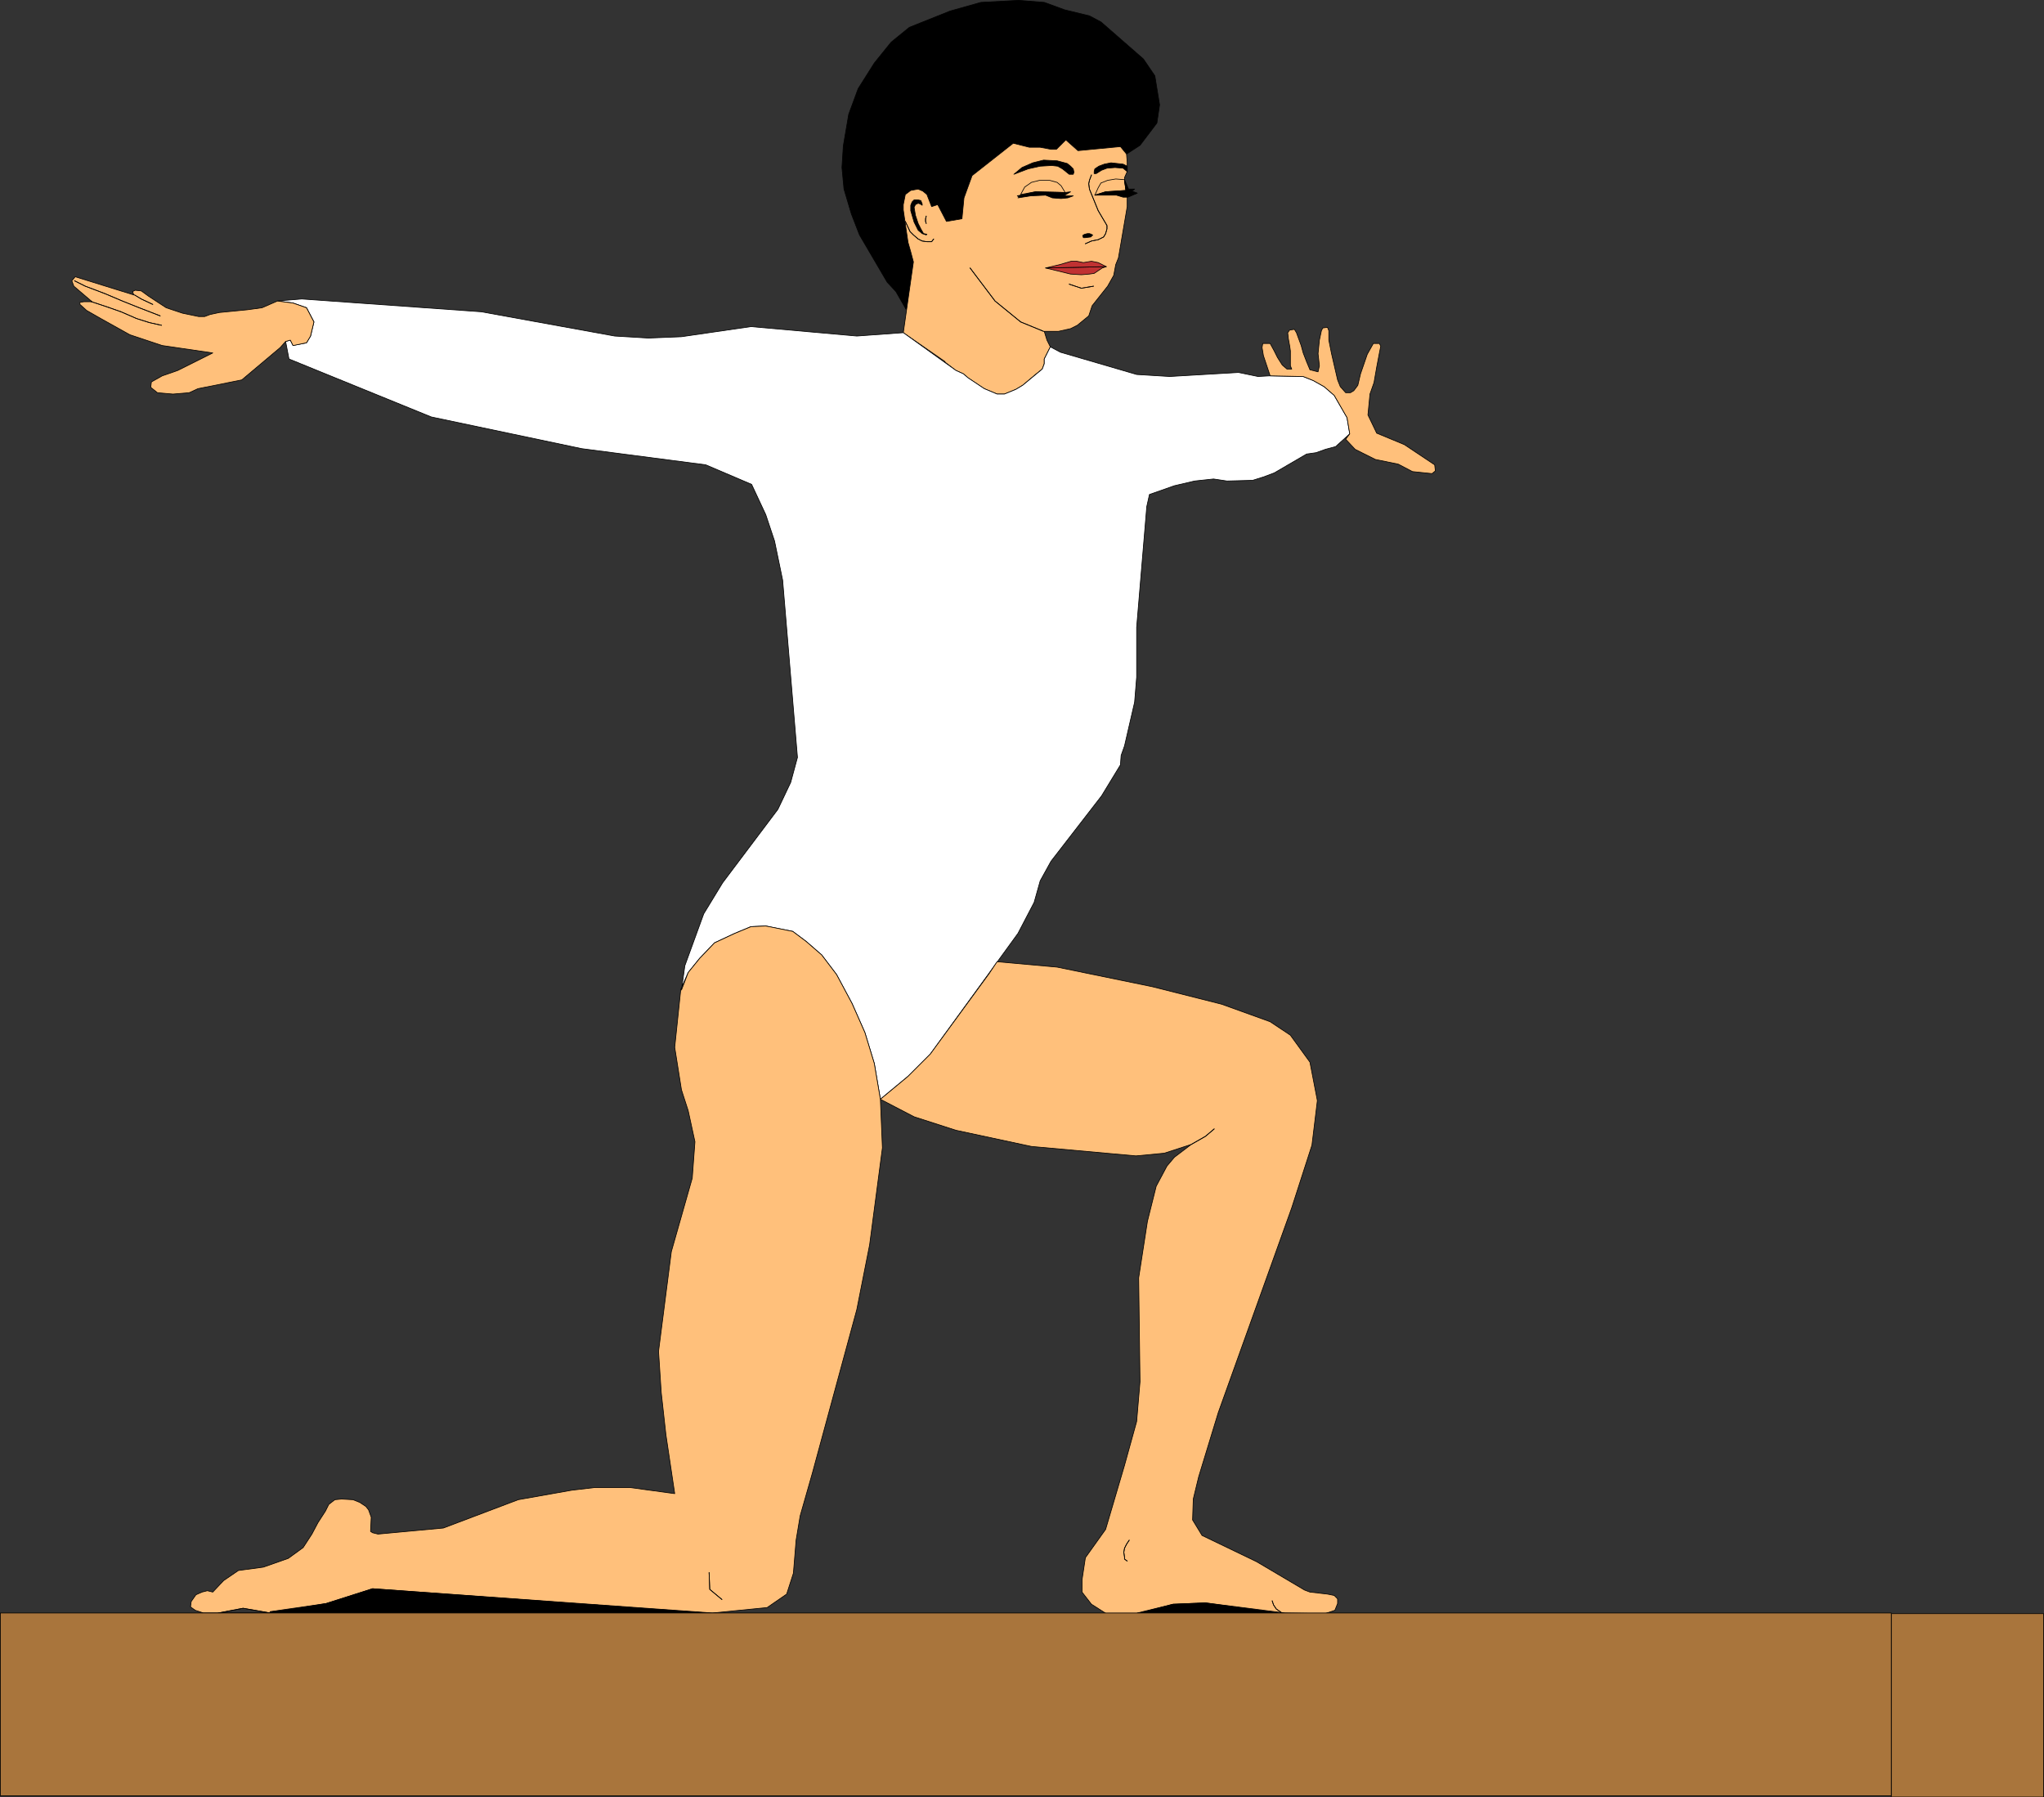 <?xml version="1.0" encoding="UTF-8" standalone="no"?>
<svg
   version="1.0"
   width="129.595mm"
   height="113.963mm"
   id="svg69"
   sodipodi:docname="Gymnastics 01.wmf"
   xmlns:inkscape="http://www.inkscape.org/namespaces/inkscape"
   xmlns:sodipodi="http://sodipodi.sourceforge.net/DTD/sodipodi-0.dtd"
   xmlns="http://www.w3.org/2000/svg"
   xmlns:svg="http://www.w3.org/2000/svg">
  <rect width="100%" height="100%" fill="#333333" stroke="none"/>
  <sodipodi:namedview
     id="namedview69"
     pagecolor="#ffffff"
     bordercolor="#000000"
     borderopacity="0.25"
     inkscape:showpageshadow="2"
     inkscape:pageopacity="0.0"
     inkscape:pagecheckerboard="0"
     inkscape:deskcolor="#d1d1d1"
     inkscape:document-units="mm" />
  <defs
     id="defs1">
    <pattern
       id="WMFhbasepattern"
       patternUnits="userSpaceOnUse"
       width="6"
       height="6"
       x="0"
       y="0" />
  </defs>
  <path
     style="fill:#000000;fill-opacity:1;fill-rule:evenodd;stroke:none"
     d="m 217.271,74.4 1.616,-11.633 -0.646,-2.423 -0.646,-2.262 -1.131,-9.048 0.485,-2.423 1.293,-0.969 1.778,-0.323 1.131,0.485 0.97,0.808 1.131,2.908 1.454,-0.485 2.101,4.039 3.717,-0.646 0.485,-5.008 1.939,-5.332 9.858,-7.755 3.878,0.969 h 2.586 l 2.586,0.485 h 1.293 l 2.262,-2.262 2.909,2.585 10.181,-0.969 1.454,1.777 3.232,-2.1 4.04,-5.332 0.646,-4.362 -1.131,-6.947 -2.747,-4.039 -10.181,-8.886 -2.747,-1.454 -5.979,-1.454 -4.848,-1.777 -6.141,-0.485 -9.05,0.485 -7.434,2.1 -9.696,3.878 -4.363,3.554 -4.04,5.008 -3.878,6.139 -2.262,6.139 -1.293,7.593 -0.323,5.17 0.485,5.17 1.778,5.978 1.939,5.008 6.626,11.309 2.101,2.262 2.586,4.524 z"
     id="path1" />
  <path
     style="fill:none;stroke:#000000;stroke-width:0.162px;stroke-linecap:round;stroke-linejoin:round;stroke-miterlimit:4;stroke-dasharray:none;stroke-opacity:1"
     d="m 217.271,74.4 1.616,-11.633 -0.646,-2.423 -0.646,-2.262 -1.131,-9.048 0.485,-2.423 1.293,-0.969 1.778,-0.323 1.131,0.485 0.97,0.808 1.131,2.908 1.454,-0.485 2.101,4.039 3.717,-0.646 0.485,-5.008 1.939,-5.332 9.858,-7.755 3.878,0.969 h 2.586 l 2.586,0.485 h 1.293 l 2.262,-2.262 2.909,2.585 10.181,-0.969 1.454,1.777 3.232,-2.1 4.04,-5.332 0.646,-4.362 -1.131,-6.947 -2.747,-4.039 -10.181,-8.886 -2.747,-1.454 -5.979,-1.454 -4.848,-1.777 -6.141,-0.485 -9.05,0.485 -7.434,2.1 -9.696,3.878 -4.363,3.554 -4.04,5.008 -3.878,6.139 -2.262,6.139 -1.293,7.593 -0.323,5.17 0.485,5.17 1.778,5.978 1.939,5.008 6.626,11.309 2.101,2.262 2.586,4.524 v 0"
     id="path2" />
  <path
     style="fill:#ffc07b;fill-opacity:1;fill-rule:evenodd;stroke:none"
     d="m 226.321,86.678 2.747,2.1 1.778,0.808 1.131,0.969 3.878,2.585 3.07,1.293 h 1.778 l 2.747,-1.131 1.616,-0.969 3.07,-2.585 1.616,-1.293 0.485,-1.293 v -1.131 l 1.454,-2.908 -0.808,-1.616 -0.646,-2.1 h 3.394 l 2.909,-0.646 1.616,-0.808 2.747,-2.262 0.808,-2.423 3.717,-4.685 1.454,-2.585 0.485,-2.585 0.646,-1.616 2.101,-12.279 v -2.747 l -0.646,-3.393 v -0.808 l 0.646,-1.454 v -2.262 l -0.162,-1.939 -1.454,-1.777 -10.181,0.969 -2.909,-2.585 -2.262,2.262 h -1.293 l -2.586,-0.485 h -2.586 l -3.878,-0.969 -9.858,7.755 -1.939,5.332 -0.485,5.008 -3.717,0.646 -2.101,-4.039 -1.454,0.485 -1.131,-2.908 -0.97,-0.808 -1.131,-0.485 -1.778,0.323 -1.293,0.969 -0.485,2.423 v 1.293 l 1.131,7.755 0.646,2.262 0.646,2.423 -2.424,16.964 10.019,6.947 v 0 z"
     id="path3" />
  <path
     style="fill:none;stroke:#000000;stroke-width:0.162px;stroke-linecap:round;stroke-linejoin:round;stroke-miterlimit:4;stroke-dasharray:none;stroke-opacity:1"
     d="m 226.321,86.678 2.747,2.1 1.778,0.808 1.131,0.969 3.878,2.585 3.07,1.293 h 1.778 l 2.747,-1.131 1.616,-0.969 3.07,-2.585 1.616,-1.293 0.485,-1.293 v -1.131 l 1.454,-2.908 -0.808,-1.616 -0.646,-2.1 h 3.394 l 2.909,-0.646 1.616,-0.808 2.747,-2.262 0.808,-2.423 3.717,-4.685 1.454,-2.585 0.485,-2.585 0.646,-1.616 2.101,-12.279 v -2.747 l -0.646,-3.393 v -0.808 l 0.646,-1.454 v -2.262 l -0.162,-1.939 -1.454,-1.777 -10.181,0.969 -2.909,-2.585 -2.262,2.262 h -1.293 l -2.586,-0.485 h -2.586 l -3.878,-0.969 -9.858,7.755 -1.939,5.332 -0.485,5.008 -3.717,0.646 -2.101,-4.039 -1.454,0.485 -1.131,-2.908 -0.97,-0.808 -1.131,-0.485 -1.778,0.323 -1.293,0.969 -0.485,2.423 v 1.293 l 1.131,7.755 0.646,2.262 0.646,2.423 -2.424,16.964 10.019,6.947 v 0"
     id="path4" />
  <path
     style="fill:#000000;fill-opacity:1;fill-rule:evenodd;stroke:none"
     d="m 221.957,56.305 0.162,-0.162 -0.808,-0.162 -0.646,-1.131 -0.646,-1.293 -0.646,-1.939 -0.323,-1.939 0.323,-0.646 0.646,-0.323 0.485,0.162 0.485,0.323 V 48.873 l -0.323,-0.808 -0.646,-0.162 h -0.97 l -0.485,0.485 -0.323,0.808 v 1.293 l 0.808,2.747 0.97,1.939 0.97,0.808 z"
     id="path5" />
  <path
     style="fill:none;stroke:#000000;stroke-width:0.162px;stroke-linecap:round;stroke-linejoin:round;stroke-miterlimit:4;stroke-dasharray:none;stroke-opacity:1"
     d="m 221.957,56.305 0.162,-0.162 -0.808,-0.162 -0.646,-1.131 -0.646,-1.293 -0.646,-1.939 -0.323,-1.939 0.323,-0.646 0.646,-0.323 0.485,0.162 0.485,0.323 V 48.873 l -0.323,-0.808 -0.646,-0.162 h -0.97 l -0.485,0.485 -0.323,0.808 v 1.293 l 0.808,2.747 0.97,1.939 0.97,0.808 0.97,0.323 v 0"
     id="path6" />
  <path
     style="fill:none;stroke:#000000;stroke-width:0.162px;stroke-linecap:round;stroke-linejoin:round;stroke-miterlimit:4;stroke-dasharray:none;stroke-opacity:1"
     d="m 250.076,79.408 -5.494,-2.262 -6.141,-5.008 -5.979,-7.917"
     id="path7" />
  <path
     style="fill:none;stroke:#000000;stroke-width:0.162px;stroke-linecap:round;stroke-linejoin:round;stroke-miterlimit:4;stroke-dasharray:none;stroke-opacity:1"
     d="m 250.076,79.408 -5.494,-2.262 -6.141,-5.008 -5.979,-7.917"
     id="path8" />
  <path
     style="fill:none;stroke:#000000;stroke-width:0.162px;stroke-linecap:round;stroke-linejoin:round;stroke-miterlimit:4;stroke-dasharray:none;stroke-opacity:1"
     d="m 221.957,51.781 -0.162,0.646 v 0.646 l 0.162,0.485"
     id="path9" />
  <path
     style="fill:none;stroke:#000000;stroke-width:0.162px;stroke-linecap:round;stroke-linejoin:round;stroke-miterlimit:4;stroke-dasharray:none;stroke-opacity:1"
     d="m 221.957,51.781 -0.162,0.646 v 0.646 l 0.162,0.485"
     id="path10" />
  <path
     style="fill:none;stroke:#000000;stroke-width:0.162px;stroke-linecap:round;stroke-linejoin:round;stroke-miterlimit:4;stroke-dasharray:none;stroke-opacity:1"
     d="m 216.948,53.073 1.131,2.423 0.808,0.808 1.131,0.969 0.97,0.485 1.131,0.162 h 1.131 l 0.485,-0.646"
     id="path11" />
  <path
     style="fill:none;stroke:#000000;stroke-width:0.162px;stroke-linecap:round;stroke-linejoin:round;stroke-miterlimit:4;stroke-dasharray:none;stroke-opacity:1"
     d="m 216.948,53.073 1.131,2.423 0.808,0.808 1.131,0.969 0.97,0.485 1.131,0.162 h 1.131 l 0.485,-0.646"
     id="path12" />
  <path
     style="fill:#000000;fill-opacity:1;fill-rule:evenodd;stroke:none"
     d="m 250.076,38.371 -2.586,0.646 -2.586,1.131 -1.939,1.616 3.394,-1.293 2.909,-0.646 2.747,-0.162 1.454,0.162 1.131,0.646 1.616,1.293 h 0.97 l 0.162,-0.485 -0.162,-0.808 -0.646,-0.646 -0.808,-0.646 -2.424,-0.646 z"
     id="path13" />
  <path
     style="fill:none;stroke:#000000;stroke-width:0.162px;stroke-linecap:round;stroke-linejoin:round;stroke-miterlimit:4;stroke-dasharray:none;stroke-opacity:1"
     d="m 250.076,38.371 -2.586,0.646 -2.586,1.131 -1.939,1.616 3.394,-1.293 2.909,-0.646 2.747,-0.162 1.454,0.162 1.131,0.646 1.616,1.293 h 0.97 l 0.162,-0.485 -0.162,-0.808 -0.646,-0.646 -0.808,-0.646 -2.424,-0.646 -3.232,-0.162 v 0"
     id="path14" />
  <path
     style="fill:#000000;fill-opacity:1;fill-rule:evenodd;stroke:none"
     d="m 267.205,40.148 1.939,0.162 0.97,0.808 v -0.808 -0.485 l -0.97,-0.485 -2.909,-0.323 -1.616,0.323 -1.293,0.485 -0.97,0.646 -0.162,0.646 v 0.485 h 0.485 l 1.293,-0.808 1.293,-0.485 z"
     id="path15" />
  <path
     style="fill:none;stroke:#000000;stroke-width:0.162px;stroke-linecap:round;stroke-linejoin:round;stroke-miterlimit:4;stroke-dasharray:none;stroke-opacity:1"
     d="m 267.205,40.148 1.939,0.162 0.97,0.808 v -0.808 -0.485 l -0.97,-0.485 -2.909,-0.323 -1.616,0.323 -1.293,0.485 -0.97,0.646 -0.162,0.646 v 0.485 h 0.485 l 1.293,-0.808 1.293,-0.485 1.939,-0.162 v 0"
     id="path16" />
  <path
     style="fill:none;stroke:#000000;stroke-width:0.162px;stroke-linecap:round;stroke-linejoin:round;stroke-miterlimit:4;stroke-dasharray:none;stroke-opacity:1"
     d="m 254.277,44.511 -0.97,-0.808 -1.778,-0.485 h -2.424 l -1.939,0.485 -1.616,1.131 -0.97,1.777 3.555,-0.646 7.11,0.162 -0.97,-1.616 v 0"
     id="path17" />
  <path
     style="fill:#000000;fill-opacity:1;fill-rule:evenodd;stroke:none"
     d="m 243.773,46.934 0.485,0.323 -0.323,0.162 3.07,-0.485 3.555,-0.162 1.616,0.646 2.101,0.162 1.616,-0.162 1.293,-0.485 h -2.262 l 1.616,-0.969 -1.293,0.162 -7.11,-0.162 z"
     id="path18" />
  <path
     style="fill:none;stroke:#000000;stroke-width:0.162px;stroke-linecap:round;stroke-linejoin:round;stroke-miterlimit:4;stroke-dasharray:none;stroke-opacity:1"
     d="m 243.773,46.934 0.485,0.323 -0.323,0.162 3.07,-0.485 3.555,-0.162 1.616,0.646 2.101,0.162 1.616,-0.162 1.293,-0.485 h -2.262 l 1.616,-0.969 -1.293,0.162 -7.11,-0.162 -4.363,0.969 v 0"
     id="path19" />
  <path
     style="fill:#000000;fill-opacity:1;fill-rule:evenodd;stroke:none"
     d="m 269.468,43.056 0.97,2.262 h 1.454 l -0.646,0.485 1.293,0.485 -2.262,0.969 h -1.131 l -1.616,-0.485 h -5.171 l 2.586,-0.808 4.848,-0.323 -0.323,-2.585 z"
     id="path20" />
  <path
     style="fill:none;stroke:#000000;stroke-width:0.162px;stroke-linecap:round;stroke-linejoin:round;stroke-miterlimit:4;stroke-dasharray:none;stroke-opacity:1"
     d="m 269.468,43.056 0.97,2.262 h 1.454 l -0.646,0.485 1.293,0.485 -2.262,0.969 h -1.131 l -1.616,-0.485 h -5.171 l 2.586,-0.808 4.848,-0.323 -0.323,-2.585 v 0"
     id="path21" />
  <path
     style="fill:none;stroke:#000000;stroke-width:0.162px;stroke-linecap:round;stroke-linejoin:round;stroke-miterlimit:4;stroke-dasharray:none;stroke-opacity:1"
     d="m 261.549,41.926 -0.485,1.293 -0.162,0.808 0.162,1.293 2.101,5.17 2.101,3.554 v 0.808 l -0.323,1.131 -0.485,0.808 -1.293,0.646 -1.616,0.323 -1.454,0.646"
     id="path22" />
  <path
     style="fill:none;stroke:#000000;stroke-width:0.162px;stroke-linecap:round;stroke-linejoin:round;stroke-miterlimit:4;stroke-dasharray:none;stroke-opacity:1"
     d="m 261.549,41.926 -0.485,1.293 -0.162,0.808 0.162,1.293 2.101,5.17 2.101,3.554 v 0.808 l -0.323,1.131 -0.485,0.808 -1.293,0.646 -1.616,0.323 -1.454,0.646"
     id="path23" />
  <path
     style="fill:#000000;fill-opacity:1;fill-rule:evenodd;stroke:none"
     d="m 261.711,56.305 -0.162,-0.162 -0.485,-0.162 h -0.485 l -0.646,0.162 -0.323,0.162 -0.162,0.162 0.162,0.485 h 0.485 l 1.293,-0.162 0.485,-0.485 v 0 z"
     id="path24" />
  <path
     style="fill:none;stroke:#000000;stroke-width:0.162px;stroke-linecap:round;stroke-linejoin:round;stroke-miterlimit:4;stroke-dasharray:none;stroke-opacity:1"
     d="m 261.711,56.305 -0.162,-0.162 -0.485,-0.162 h -0.485 l -0.646,0.162 -0.323,0.162 -0.162,0.162 0.162,0.485 h 0.485 l 1.293,-0.162 0.485,-0.485 v 0"
     id="path25" />
  <path
     style="fill:none;stroke:#000000;stroke-width:0.162px;stroke-linecap:round;stroke-linejoin:round;stroke-miterlimit:4;stroke-dasharray:none;stroke-opacity:1"
     d="m 263.812,43.864 -0.646,1.131 -0.808,1.777 2.586,-0.808 4.848,-0.323 -0.323,-2.585 -2.101,-0.162 -1.939,0.323 -1.616,0.646 v 0"
     id="path26" />
  <path
     style="fill:#c03232;fill-opacity:1;fill-rule:evenodd;stroke:none"
     d="m 250.561,64.221 5.979,1.454 2.586,0.162 1.939,-0.162 1.131,-0.162 0.97,-0.646 0.97,-0.646 0.97,-0.323 z"
     id="path27" />
  <path
     style="fill:none;stroke:#000000;stroke-width:0.162px;stroke-linecap:round;stroke-linejoin:round;stroke-miterlimit:4;stroke-dasharray:none;stroke-opacity:1"
     d="m 250.561,64.221 5.979,1.454 2.586,0.162 1.939,-0.162 1.131,-0.162 0.97,-0.646 0.97,-0.646 0.97,-0.323 -14.544,0.323 v 0"
     id="path28" />
  <path
     style="fill:#c03232;fill-opacity:1;fill-rule:evenodd;stroke:none"
     d="m 256.701,62.606 -2.747,0.808 -3.394,0.808 14.544,-0.323 -1.939,-0.969 -1.616,-0.323 -1.939,0.323 -1.616,-0.323 z"
     id="path29" />
  <path
     style="fill:none;stroke:#000000;stroke-width:0.162px;stroke-linecap:round;stroke-linejoin:round;stroke-miterlimit:4;stroke-dasharray:none;stroke-opacity:1"
     d="m 256.701,62.606 -2.747,0.808 -3.394,0.808 14.544,-0.323 -1.939,-0.969 -1.616,-0.323 -1.939,0.323 -1.616,-0.323 h -1.293 v 0"
     id="path30" />
  <path
     style="fill:none;stroke:#000000;stroke-width:0.162px;stroke-linecap:round;stroke-linejoin:round;stroke-miterlimit:4;stroke-dasharray:none;stroke-opacity:1"
     d="m 256.217,68.099 2.909,0.969 2.909,-0.485"
     id="path31" />
  <path
     style="fill:none;stroke:#000000;stroke-width:0.162px;stroke-linecap:round;stroke-linejoin:round;stroke-miterlimit:4;stroke-dasharray:none;stroke-opacity:1"
     d="m 256.217,68.099 2.909,0.969 2.909,-0.485"
     id="path32" />
  <path
     style="fill:#ffffff;fill-opacity:1;fill-rule:evenodd;stroke:none"
     d="m 163.135,237.093 1.778,-4.039 2.747,-3.393 3.555,-3.716 4.848,-2.262 3.878,-1.616 3.555,-0.162 6.464,1.292 3.232,2.423 3.717,3.231 3.555,4.685 3.717,6.947 3.07,6.947 2.262,7.432 1.454,8.563 6.626,-5.493 5.333,-5.332 21.008,-28.92 3.878,-7.432 1.454,-5.17 2.586,-4.685 12.12,-15.672 4.525,-7.432 0.162,-2.262 0.808,-2.262 2.424,-10.502 0.485,-5.978 v -11.956 l 2.424,-28.92 0.646,-2.908 5.979,-2.1 4.848,-1.131 4.525,-0.485 3.232,0.485 6.141,-0.162 2.586,-0.808 2.586,-0.969 7.757,-4.524 2.262,-0.323 2.262,-0.808 2.424,-0.646 3.394,-3.07 -0.646,-3.878 -3.07,-5.332 -2.424,-2.1 -2.586,-1.454 -2.424,-0.969 -7.918,-0.162 -2.909,0.162 -4.686,-0.969 -16.483,0.969 -7.918,-0.485 -18.261,-5.332 -2.424,-1.293 -1.454,2.908 v 1.131 l -0.485,1.293 -4.686,3.878 -1.616,0.969 -2.747,1.131 h -1.778 l -3.07,-1.293 -3.878,-2.585 -1.131,-0.969 -1.778,-0.808 -12.605,-9.048 -11.15,0.808 -25.371,-2.262 -16.645,2.423 -7.918,0.323 -8.08,-0.485 -31.997,-5.816 -42.986,-3.07 -5.818,0.485 3.717,0.485 3.232,1.131 1.778,3.393 -0.808,3.393 -0.97,1.616 -3.232,0.646 -0.646,-1.293 -1.131,0.323 0.808,4.201 34.098,13.894 36.037,7.593 29.734,3.878 10.989,4.685 3.394,7.27 2.101,6.301 1.939,9.371 3.555,42.491 -1.616,5.978 -3.07,6.463 -13.251,17.61 -4.525,7.432 -4.525,12.44 -0.808,5.816 v 0 z"
     id="path33" />
  <path
     style="fill:none;stroke:#000000;stroke-width:0.162px;stroke-linecap:round;stroke-linejoin:round;stroke-miterlimit:4;stroke-dasharray:none;stroke-opacity:1"
     d="m 163.135,237.093 1.778,-4.039 2.747,-3.393 3.555,-3.716 4.848,-2.262 3.878,-1.616 3.555,-0.162 6.464,1.292 3.232,2.423 3.717,3.231 3.555,4.685 3.717,6.947 3.07,6.947 2.262,7.432 1.454,8.563 6.626,-5.493 5.333,-5.332 21.008,-28.92 3.878,-7.432 1.454,-5.17 2.586,-4.685 12.12,-15.672 4.525,-7.432 0.162,-2.262 0.808,-2.262 2.424,-10.502 0.485,-5.978 v -11.956 l 2.424,-28.92 0.646,-2.908 5.979,-2.1 4.848,-1.131 4.525,-0.485 3.232,0.485 6.141,-0.162 2.586,-0.808 2.586,-0.969 7.757,-4.524 2.262,-0.323 2.262,-0.808 2.424,-0.646 3.394,-3.07 -0.646,-3.878 -3.07,-5.332 -2.424,-2.1 -2.586,-1.454 -2.424,-0.969 -7.918,-0.162 -2.909,0.162 -4.686,-0.969 -16.483,0.969 -7.918,-0.485 -18.261,-5.332 -2.424,-1.293 -1.454,2.908 v 1.131 l -0.485,1.293 -4.686,3.878 -1.616,0.969 -2.747,1.131 h -1.778 l -3.07,-1.293 -3.878,-2.585 -1.131,-0.969 -1.778,-0.808 -12.605,-9.048 -11.15,0.808 -25.371,-2.262 -16.645,2.423 -7.918,0.323 -8.08,-0.485 -31.997,-5.816 -42.986,-3.07 -5.818,0.485 3.717,0.485 3.232,1.131 1.778,3.393 -0.808,3.393 -0.97,1.616 -3.232,0.646 -0.646,-1.293 -1.131,0.323 0.808,4.201 34.098,13.894 36.037,7.593 29.734,3.878 10.989,4.685 3.394,7.27 2.101,6.301 1.939,9.371 3.555,42.491 -1.616,5.978 -3.07,6.463 -13.251,17.61 -4.525,7.432 -4.525,12.44 -0.808,5.816 v 0"
     id="path34" />
  <path
     style="fill:#ffc07b;fill-opacity:1;fill-rule:evenodd;stroke:none"
     d="m 304.373,90.071 7.918,0.162 2.424,0.969 2.586,1.454 2.424,2.1 3.07,5.332 0.646,3.878 -0.97,1.292 2.262,2.423 4.848,2.423 5.494,1.131 3.394,1.777 4.686,0.485 0.808,-0.646 -0.162,-1.454 -4.363,-2.908 -2.909,-1.939 -6.626,-2.747 -2.101,-4.362 0.485,-5.008 0.97,-2.747 0.646,-3.716 0.646,-3.393 0.323,-1.616 -0.323,-0.646 h -0.646 -0.808 l -1.454,2.585 -1.616,4.685 -0.646,2.747 -0.97,1.293 -0.808,0.485 h -1.131 l -1.293,-1.454 -0.646,-1.616 -1.454,-6.301 -0.646,-3.231 v -2.262 l -0.323,-0.808 -1.131,0.162 -0.323,0.646 -0.485,2.262 -0.323,3.231 0.323,2.908 -0.323,1.454 -1.939,-0.485 -0.808,-1.939 -0.808,-2.1 -0.485,-1.777 -1.131,-3.07 -0.485,-0.808 -1.131,0.162 -0.485,0.646 0.162,1.454 0.323,1.777 0.162,1.131 v 1.293 2.262 l 0.323,0.808 h -1.131 l -1.131,-0.969 -1.131,-1.777 -0.808,-1.616 -0.97,-1.777 h -0.646 -1.131 l -0.162,0.969 0.323,1.939 1.616,4.847 z"
     id="path35" />
  <path
     style="fill:none;stroke:#000000;stroke-width:0.162px;stroke-linecap:round;stroke-linejoin:round;stroke-miterlimit:4;stroke-dasharray:none;stroke-opacity:1"
     d="m 304.373,90.071 7.918,0.162 2.424,0.969 2.586,1.454 2.424,2.1 3.07,5.332 0.646,3.878 -0.97,1.292 2.262,2.423 4.848,2.423 5.494,1.131 3.394,1.777 4.686,0.485 0.808,-0.646 -0.162,-1.454 -4.363,-2.908 -2.909,-1.939 -6.626,-2.747 -2.101,-4.362 0.485,-5.008 0.97,-2.747 0.646,-3.716 0.646,-3.393 0.323,-1.616 -0.323,-0.646 h -0.646 -0.808 l -1.454,2.585 -1.616,4.685 -0.646,2.747 -0.97,1.293 -0.808,0.485 h -1.131 l -1.293,-1.454 -0.646,-1.616 -1.454,-6.301 -0.646,-3.231 v -2.262 l -0.323,-0.808 -1.131,0.162 -0.323,0.646 -0.485,2.262 -0.323,3.231 0.323,2.908 -0.323,1.454 -1.939,-0.485 -0.808,-1.939 -0.808,-2.1 -0.485,-1.777 -1.131,-3.07 -0.485,-0.808 -1.131,0.162 -0.485,0.646 0.162,1.454 0.323,1.777 0.162,1.131 v 1.293 2.262 l 0.323,0.808 h -1.131 l -1.131,-0.969 -1.131,-1.777 -0.808,-1.616 -0.97,-1.777 h -0.646 -1.131 l -0.162,0.969 0.323,1.939 1.616,4.847 v 0"
     id="path36" />
  <path
     style="fill:#ffc07b;fill-opacity:1;fill-rule:evenodd;stroke:none"
     d="m 68.438,81.832 1.131,-0.323 0.646,1.293 3.232,-0.646 0.97,-1.616 0.808,-3.393 -1.778,-3.393 -3.232,-1.131 -3.717,-0.485 -3.717,1.616 -3.555,0.485 -6.626,0.646 -2.262,0.485 -1.293,0.485 h -1.454 l -3.878,-0.808 -3.878,-1.293 -4.202,-2.747 -1.778,-1.293 -1.454,-0.162 -0.646,0.323 0.323,0.808 -14.059,-4.362 -0.808,0.969 0.485,1.293 4.363,3.716 h -1.939 l -0.97,0.162 v 0.485 l 1.616,1.454 3.394,1.939 6.949,3.878 7.757,2.585 12.12,1.777 -8.403,4.201 -3.717,1.293 -2.586,1.454 -0.162,1.293 1.616,1.293 3.717,0.323 3.878,-0.323 2.101,-0.969 10.504,-2.1 9.211,-7.755 z"
     id="path37" />
  <path
     style="fill:none;stroke:#000000;stroke-width:0.162px;stroke-linecap:round;stroke-linejoin:round;stroke-miterlimit:4;stroke-dasharray:none;stroke-opacity:1"
     d="m 68.438,81.832 1.131,-0.323 0.646,1.293 3.232,-0.646 0.97,-1.616 0.808,-3.393 -1.778,-3.393 -3.232,-1.131 -3.717,-0.485 -3.717,1.616 -3.555,0.485 -6.626,0.646 -2.262,0.485 -1.293,0.485 h -1.454 l -3.878,-0.808 -3.878,-1.293 -4.202,-2.747 -1.778,-1.293 -1.454,-0.162 -0.646,0.323 0.323,0.808 -14.059,-4.362 -0.808,0.969 0.485,1.293 4.363,3.716 h -1.939 l -0.97,0.162 v 0.485 l 1.616,1.454 3.394,1.939 6.949,3.878 7.757,2.585 12.12,1.777 -8.403,4.201 -3.717,1.293 -2.586,1.454 -0.162,1.293 1.616,1.293 3.717,0.323 3.878,-0.323 2.101,-0.969 10.504,-2.1 9.211,-7.755 1.293,-1.454 v 0"
     id="path38" />
  <path
     style="fill:none;stroke:#000000;stroke-width:0.162px;stroke-linecap:round;stroke-linejoin:round;stroke-miterlimit:4;stroke-dasharray:none;stroke-opacity:1"
     d="m 32.239,70.684 1.616,0.969 2.747,1.293"
     id="path39" />
  <path
     style="fill:none;stroke:#000000;stroke-width:0.162px;stroke-linecap:round;stroke-linejoin:round;stroke-miterlimit:4;stroke-dasharray:none;stroke-opacity:1"
     d="m 32.239,70.684 1.616,0.969 2.747,1.293"
     id="path40" />
  <path
     style="fill:none;stroke:#000000;stroke-width:0.162px;stroke-linecap:round;stroke-linejoin:round;stroke-miterlimit:4;stroke-dasharray:none;stroke-opacity:1"
     d="m 21.897,72.299 4.363,1.454 2.747,0.969 3.717,1.616 3.07,0.969 2.909,0.646"
     id="path41" />
  <path
     style="fill:none;stroke:#000000;stroke-width:0.162px;stroke-linecap:round;stroke-linejoin:round;stroke-miterlimit:4;stroke-dasharray:none;stroke-opacity:1"
     d="m 21.897,72.299 4.363,1.454 2.747,0.969 3.717,1.616 3.07,0.969 2.909,0.646"
     id="path42" />
  <path
     style="fill:none;stroke:#000000;stroke-width:0.162px;stroke-linecap:round;stroke-linejoin:round;stroke-miterlimit:4;stroke-dasharray:none;stroke-opacity:1"
     d="m 17.857,67.291 2.586,1.293 4.686,1.777 4.202,1.777 4.04,1.616 5.01,1.939"
     id="path43" />
  <path
     style="fill:none;stroke:#000000;stroke-width:0.162px;stroke-linecap:round;stroke-linejoin:round;stroke-miterlimit:4;stroke-dasharray:none;stroke-opacity:1"
     d="m 17.857,67.291 2.586,1.293 4.686,1.777 4.202,1.777 4.04,1.616 5.01,1.939"
     id="path44" />
  <path
     style="fill:#ffc07b;fill-opacity:1;fill-rule:evenodd;stroke:none"
     d="m 253.308,231.762 -14.382,-1.292 -1.939,2.908 -14.059,19.226 -5.333,5.332 -6.626,5.493 8.08,4.201 10.019,3.231 18.099,3.878 25.048,2.262 6.787,-0.646 6.464,-2.1 -4.04,3.07 -1.778,2.1 -2.586,4.847 -2.101,8.401 -2.101,13.571 0.323,24.881 -0.808,9.532 -2.909,10.502 -4.525,15.348 -4.848,6.786 -0.808,5.332 v 2.908 l 2.262,2.908 3.555,2.262 h 7.434 l 8.565,-2.262 7.757,-0.323 19.069,2.423 9.534,0.162 2.424,-0.808 0.646,-1.616 v -1.131 l -0.808,-0.808 -1.616,-0.323 -4.202,-0.485 -1.293,-0.485 -11.474,-6.786 -13.09,-6.301 -2.262,-3.716 0.162,-5.008 1.293,-5.332 4.686,-15.348 17.614,-49.115 4.848,-15.025 1.293,-10.663 -1.778,-9.209 -4.686,-6.463 -4.848,-3.231 -11.635,-4.201 -16.645,-4.201 z"
     id="path45" />
  <path
     style="fill:none;stroke:#000000;stroke-width:0.162px;stroke-linecap:round;stroke-linejoin:round;stroke-miterlimit:4;stroke-dasharray:none;stroke-opacity:1"
     d="m 253.308,231.762 -14.382,-1.292 -1.939,2.908 -14.059,19.226 -5.333,5.332 -6.626,5.493 8.08,4.201 10.019,3.231 18.099,3.878 25.048,2.262 6.787,-0.646 6.464,-2.1 -4.04,3.07 -1.778,2.1 -2.586,4.847 -2.101,8.401 -2.101,13.571 0.323,24.881 -0.808,9.532 -2.909,10.502 -4.525,15.348 -4.848,6.786 -0.808,5.332 v 2.908 l 2.262,2.908 3.555,2.262 h 7.434 l 8.565,-2.262 7.757,-0.323 19.069,2.423 9.534,0.162 2.424,-0.808 0.646,-1.616 v -1.131 l -0.808,-0.808 -1.616,-0.323 -4.202,-0.485 -1.293,-0.485 -11.474,-6.786 -13.09,-6.301 -2.262,-3.716 0.162,-5.008 1.293,-5.332 4.686,-15.348 17.614,-49.115 4.848,-15.025 1.293,-10.663 -1.778,-9.209 -4.686,-6.463 -4.848,-3.231 -11.635,-4.201 -16.645,-4.201 -22.786,-4.685 v 0"
     id="path46" />
  <path
     style="fill:none;stroke:#000000;stroke-width:0.162px;stroke-linecap:round;stroke-linejoin:round;stroke-miterlimit:4;stroke-dasharray:none;stroke-opacity:1"
     d="m 270.599,369.09 -0.646,0.969 -0.485,0.969 -0.162,0.969 0.162,1.131 v 0.485 l 0.646,0.485"
     id="path47" />
  <path
     style="fill:none;stroke:#000000;stroke-width:0.162px;stroke-linecap:round;stroke-linejoin:round;stroke-miterlimit:4;stroke-dasharray:none;stroke-opacity:1"
     d="m 270.599,369.09 -0.646,0.969 -0.485,0.969 -0.162,0.969 0.162,1.131 v 0.485 l 0.646,0.485"
     id="path48" />
  <path
     style="fill:none;stroke:#000000;stroke-width:0.162px;stroke-linecap:round;stroke-linejoin:round;stroke-miterlimit:4;stroke-dasharray:none;stroke-opacity:1"
     d="m 285.466,274.253 3.394,-1.939 2.101,-1.777"
     id="path49" />
  <path
     style="fill:none;stroke:#000000;stroke-width:0.162px;stroke-linecap:round;stroke-linejoin:round;stroke-miterlimit:4;stroke-dasharray:none;stroke-opacity:1"
     d="m 285.466,274.253 3.394,-1.939 2.101,-1.777"
     id="path50" />
  <path
     style="fill:#ffc07b;fill-opacity:1;fill-rule:evenodd;stroke:none"
     d="m 163.135,237.093 -1.454,13.894 1.616,10.178 1.616,5.008 1.616,7.432 -0.646,8.724 -5.01,17.61 -3.07,23.911 0.646,9.855 1.131,10.178 2.101,14.056 -10.666,-1.454 h -8.565 l -5.494,0.646 -12.766,2.262 -17.938,6.786 -15.675,1.454 -1.293,-0.323 -0.485,-0.323 0.162,-3.393 -0.646,-1.777 -0.646,-0.808 -1.454,-0.969 -1.616,-0.646 -2.747,-0.162 -1.616,0.162 -1.454,1.131 -0.808,1.616 -1.778,2.747 -1.454,2.747 -2.101,3.231 -3.555,2.585 -5.979,2.1 -5.979,0.808 -3.555,2.423 -2.586,2.747 -1.293,-0.323 -1.293,0.323 -1.454,0.646 -1.131,1.616 -0.162,1.292 1.131,0.808 1.939,0.646 h 3.555 l 5.979,-1.131 6.464,1.131 13.413,-2.262 11.15,-3.554 81.446,5.816 13.09,-1.293 4.686,-3.231 1.616,-5.008 0.646,-7.917 0.97,-5.816 2.909,-10.178 10.666,-39.26 3.07,-15.51 3.07,-23.265 -0.485,-11.633 -1.454,-8.563 -2.262,-7.432 -3.07,-6.947 -3.717,-6.947 -3.555,-4.685 -3.717,-3.231 -3.232,-2.423 -6.464,-1.292 -3.555,0.162 -3.878,1.616 -4.848,2.262 -3.555,3.716 -2.747,3.393 -1.616,4.201 v 0 z"
     id="path51" />
  <path
     style="fill:none;stroke:#000000;stroke-width:0.162px;stroke-linecap:round;stroke-linejoin:round;stroke-miterlimit:4;stroke-dasharray:none;stroke-opacity:1"
     d="m 163.135,237.093 -1.454,13.894 1.616,10.178 1.616,5.008 1.616,7.432 -0.646,8.724 -5.01,17.61 -3.07,23.911 0.646,9.855 1.131,10.178 2.101,14.056 -10.666,-1.454 h -8.565 l -5.494,0.646 -12.766,2.262 -17.938,6.786 -15.675,1.454 -1.293,-0.323 -0.485,-0.323 0.162,-3.393 -0.646,-1.777 -0.646,-0.808 -1.454,-0.969 -1.616,-0.646 -2.747,-0.162 -1.616,0.162 -1.454,1.131 -0.808,1.616 -1.778,2.747 -1.454,2.747 -2.101,3.231 -3.555,2.585 -5.979,2.1 -5.979,0.808 -3.555,2.423 -2.586,2.747 -1.293,-0.323 -1.293,0.323 -1.454,0.646 -1.131,1.616 -0.162,1.292 1.131,0.808 1.939,0.646 h 3.555 l 5.979,-1.131 6.464,1.131 13.413,-2.262 11.15,-3.554 81.446,5.816 13.09,-1.293 4.686,-3.231 1.616,-5.008 0.646,-7.917 0.97,-5.816 2.909,-10.178 10.666,-39.26 3.07,-15.51 3.07,-23.265 -0.485,-11.633 -1.454,-8.563 -2.262,-7.432 -3.07,-6.947 -3.717,-6.947 -3.555,-4.685 -3.717,-3.231 -3.232,-2.423 -6.464,-1.292 -3.555,0.162 -3.878,1.616 -4.848,2.262 -3.555,3.716 -2.747,3.393 -1.616,4.201 v 0"
     id="path52" />
  <path
     style="fill:none;stroke:#000000;stroke-width:0.162px;stroke-linecap:round;stroke-linejoin:round;stroke-miterlimit:4;stroke-dasharray:none;stroke-opacity:1"
     d="m 169.922,376.845 0.162,4.039 2.909,2.423"
     id="path53" />
  <path
     style="fill:none;stroke:#000000;stroke-width:0.162px;stroke-linecap:round;stroke-linejoin:round;stroke-miterlimit:4;stroke-dasharray:none;stroke-opacity:1"
     d="m 169.922,376.845 0.162,4.039 2.909,2.423"
     id="path54" />
  <path
     style="fill:#000000;fill-opacity:1;fill-rule:evenodd;stroke:none"
     d="M 64.721,386.539 H 169.114 l -79.83,-5.816 -11.15,3.554 -13.413,1.939 z"
     id="path55" />
  <path
     style="fill:none;stroke:#000000;stroke-width:0.162px;stroke-linecap:round;stroke-linejoin:round;stroke-miterlimit:4;stroke-dasharray:none;stroke-opacity:1"
     d="M 64.721,386.539 H 169.114 l -79.83,-5.816 -11.15,3.554 -13.413,1.939 v 0.323 0"
     id="path56" />
  <path
     style="fill:none;stroke:#000000;stroke-width:0.162px;stroke-linecap:round;stroke-linejoin:round;stroke-miterlimit:4;stroke-dasharray:none;stroke-opacity:1"
     d="m 52.278,386.539 h 12.443 l -6.464,-1.131 -5.979,1.131 v 0"
     id="path57" />
  <path
     style="fill:#000000;fill-opacity:1;fill-rule:evenodd;stroke:none"
     d="m 272.538,386.539 8.565,-2.1 7.757,-0.323 18.584,2.585 h -34.906 v 0 z"
     id="path58" />
  <path
     style="fill:none;stroke:#000000;stroke-width:0.162px;stroke-linecap:round;stroke-linejoin:round;stroke-miterlimit:4;stroke-dasharray:none;stroke-opacity:1"
     d="m 272.538,386.539 8.565,-2.1 7.757,-0.323 18.584,2.585 h -34.906 v 0"
     id="path59" />
  <path
     style="fill:none;stroke:#000000;stroke-width:0.162px;stroke-linecap:round;stroke-linejoin:round;stroke-miterlimit:4;stroke-dasharray:none;stroke-opacity:1"
     d="m 304.858,383.631 0.323,0.969 0.646,0.969 1.616,1.131"
     id="path60" />
  <path
     style="fill:none;stroke:#000000;stroke-width:0.162px;stroke-linecap:round;stroke-linejoin:round;stroke-miterlimit:4;stroke-dasharray:none;stroke-opacity:1"
     d="m 304.858,383.631 0.323,0.969 0.646,0.969 1.616,1.131"
     id="path61" />
  <path
     style="fill:#a9753c;fill-opacity:1;fill-rule:evenodd;stroke:none"
     d="m 489.728,430.646 v -43.945 h -36.522 v 43.945 z"
     id="path62" />
  <path
     style="fill:none;stroke:#000000;stroke-width:0.162px;stroke-linecap:round;stroke-linejoin:round;stroke-miterlimit:4;stroke-dasharray:none;stroke-opacity:1"
     d="m 489.728,430.646 v -43.945 h -36.522 v 43.945 h 36.522 v 0"
     id="path63" />
  <path
     style="fill:#a9753c;fill-opacity:1;fill-rule:evenodd;stroke:none"
     d="M 453.207,386.539 H 0.081 v 43.784 H 453.207 v -43.784 z"
     id="path64" />
  <path
     style="fill:none;stroke:#000000;stroke-width:0.162px;stroke-linecap:round;stroke-linejoin:round;stroke-miterlimit:4;stroke-dasharray:none;stroke-opacity:1"
     d="M 453.207,386.539 H 0.081 v 43.784 H 453.207 v -43.784 0"
     id="path65" />
  <path
     style="fill:none;stroke:#000000;stroke-width:0.162px;stroke-linecap:round;stroke-linejoin:round;stroke-miterlimit:4;stroke-dasharray:none;stroke-opacity:1"
     d="m 252.823,27.062 1.616,2.747 1.293,3.716"
     id="path66" />
  <path
     style="fill:none;stroke:#000000;stroke-width:0.162px;stroke-linecap:round;stroke-linejoin:round;stroke-miterlimit:4;stroke-dasharray:none;stroke-opacity:1"
     d="m 252.823,27.062 1.616,2.747 1.293,3.716"
     id="path67" />
  <path
     style="fill:none;stroke:#000000;stroke-width:0.162px;stroke-linecap:round;stroke-linejoin:round;stroke-miterlimit:4;stroke-dasharray:none;stroke-opacity:1"
     d="m 243.127,34.332 1.939,-2.1 0.97,-1.939 0.323,-3.231 v -2.747"
     id="path68" />
  <path
     style="fill:none;stroke:#000000;stroke-width:0.162px;stroke-linecap:round;stroke-linejoin:round;stroke-miterlimit:4;stroke-dasharray:none;stroke-opacity:1"
     d="m 243.127,34.332 1.939,-2.1 0.97,-1.939 0.323,-3.231 v -2.747"
     id="path69" />
</svg>
